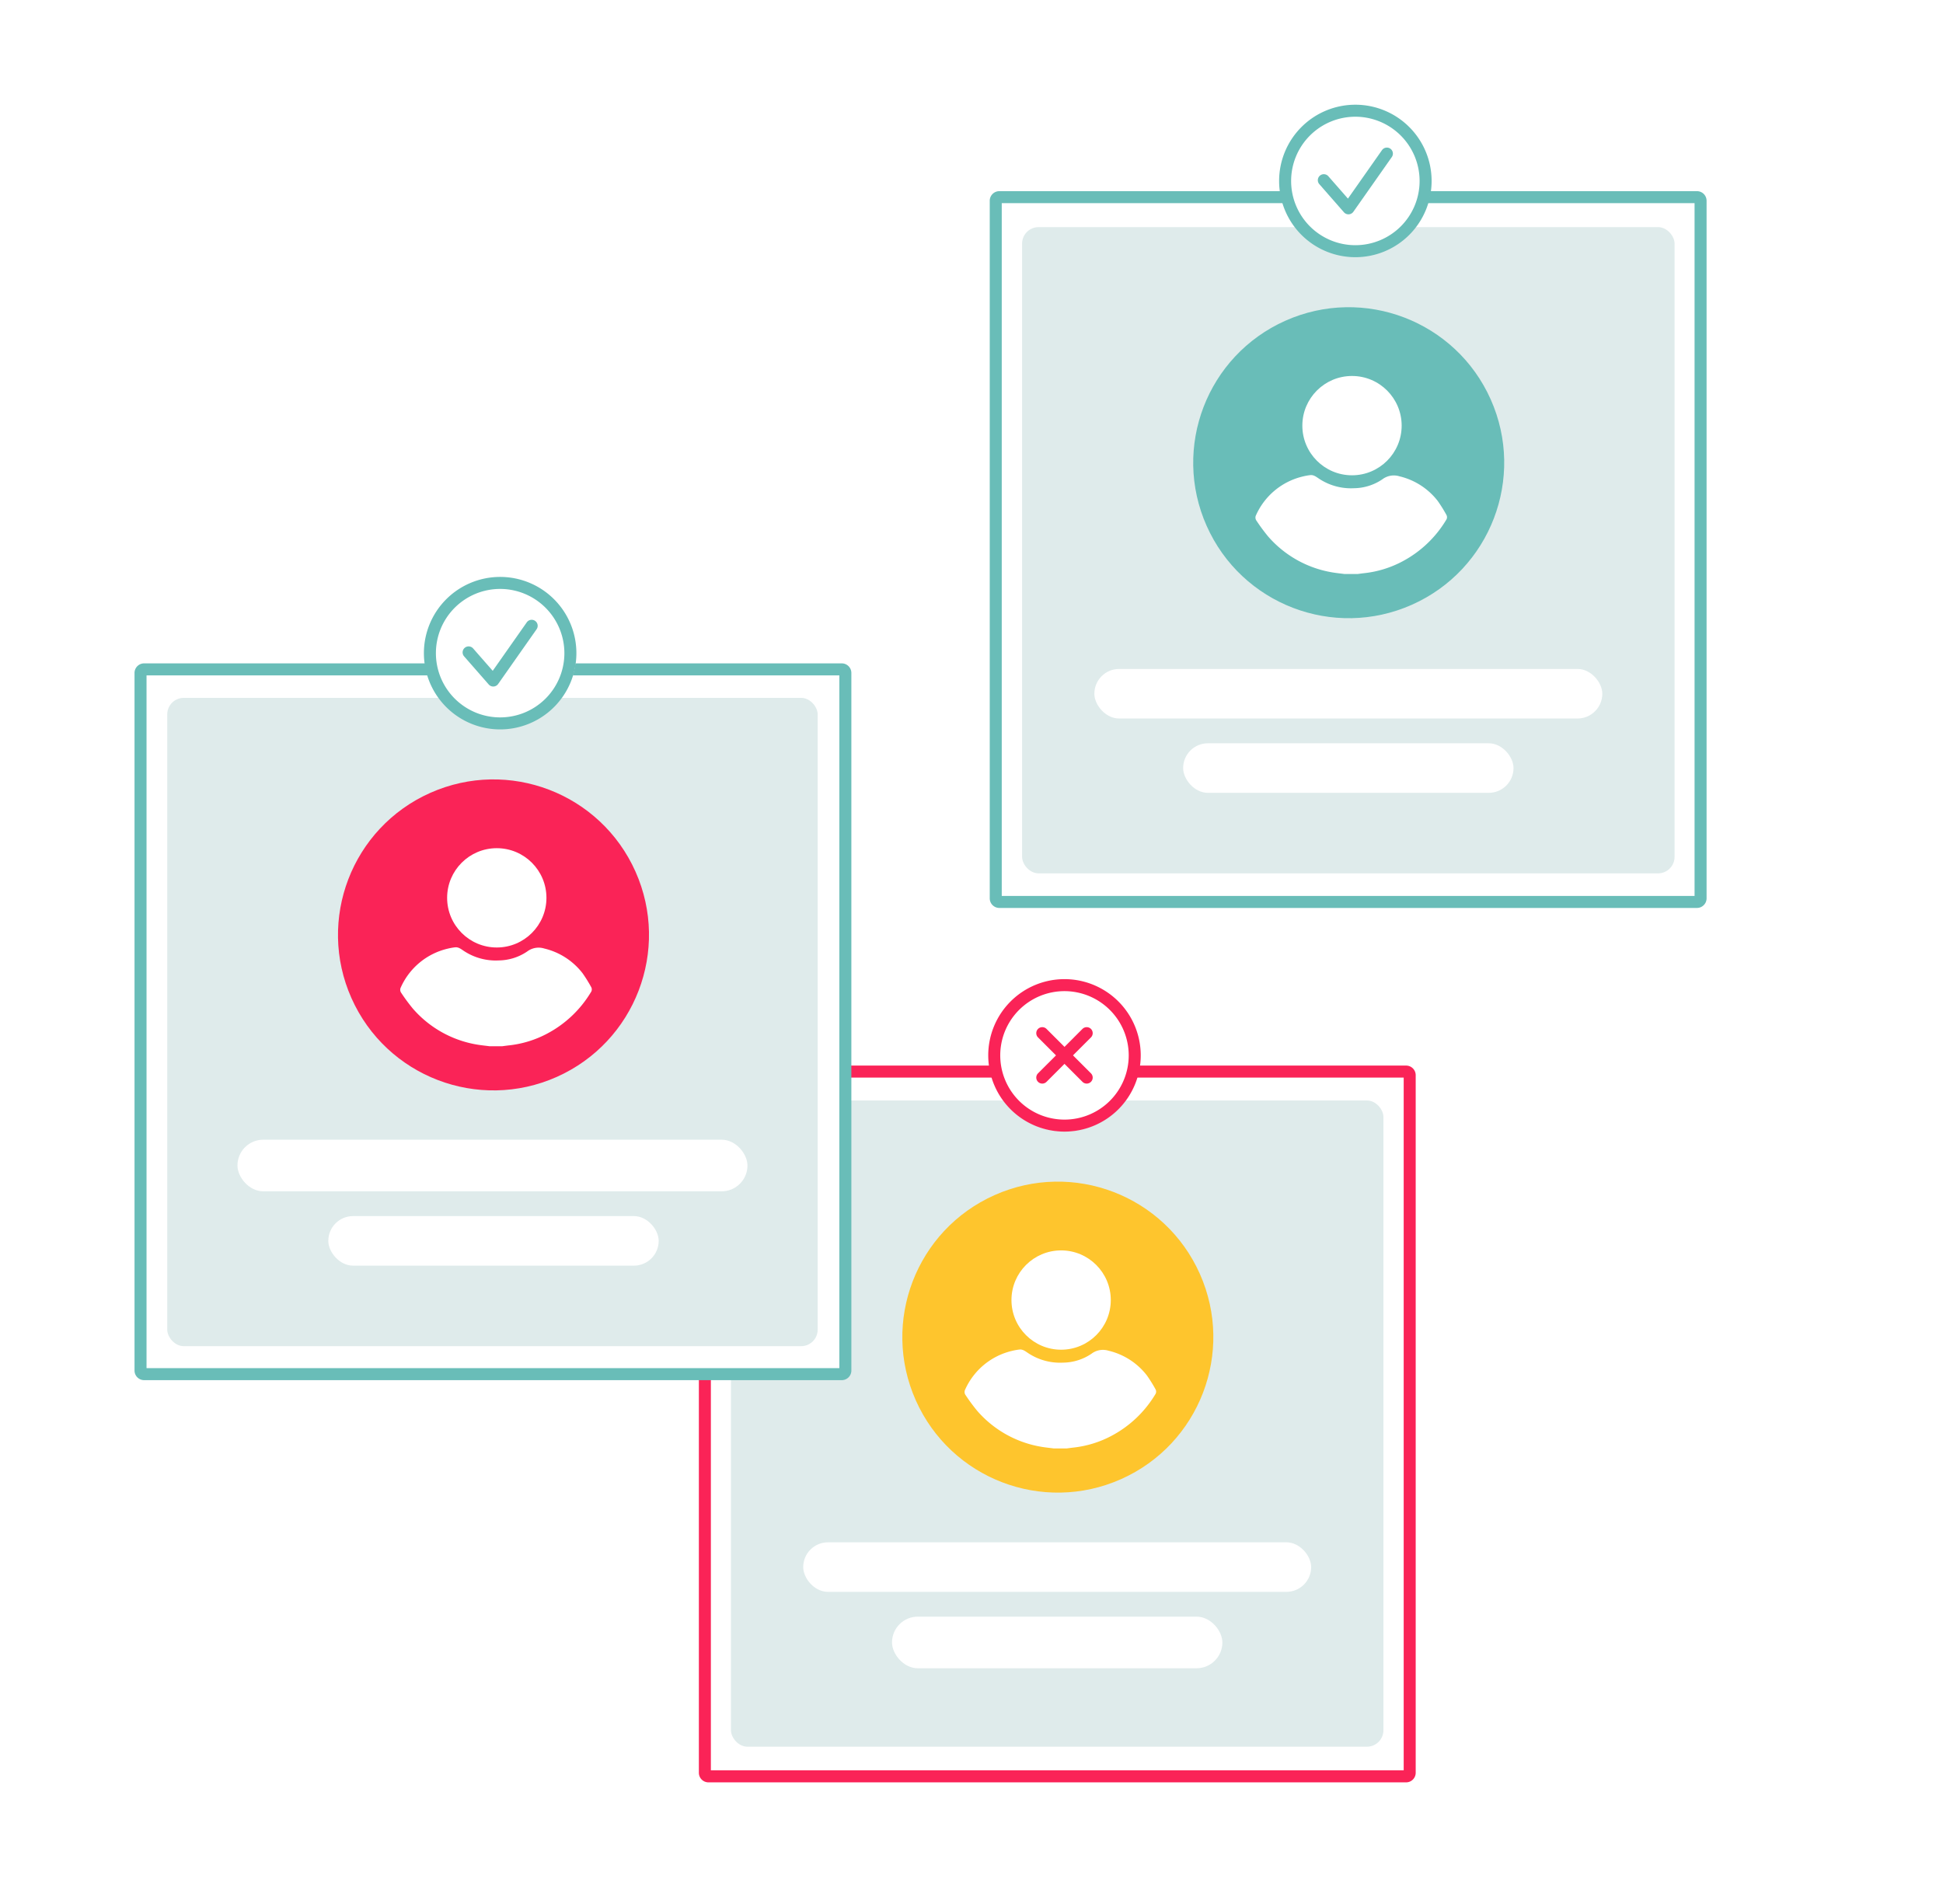 <svg xmlns="http://www.w3.org/2000/svg" xmlns:xlink="http://www.w3.org/1999/xlink" width="941" height="922" viewBox="0 0 941 922">
  <defs>
    <clipPath id="clip-path">
      <rect id="Rectangle_38601" data-name="Rectangle 38601" width="941" height="922" transform="translate(15986 8610)" fill="#fff" stroke="#707070" stroke-width="1" opacity="0.355"/>
    </clipPath>
    <filter id="Rectangle_38591" x="290" y="468" width="444" height="443" filterUnits="userSpaceOnUse">
      <feOffset input="SourceAlpha"/>
      <feGaussianBlur stdDeviation="16" result="blur"/>
      <feFlood flood-opacity="0.078"/>
      <feComposite operator="in" in2="blur"/>
      <feComposite in="SourceGraphic"/>
    </filter>
    <filter id="Rectangle_38586" x="17" y="273" width="443" height="443" filterUnits="userSpaceOnUse">
      <feOffset input="SourceAlpha"/>
      <feGaussianBlur stdDeviation="16" result="blur-2"/>
      <feFlood flood-opacity="0.078"/>
      <feComposite operator="in" in2="blur-2"/>
      <feComposite in="SourceGraphic"/>
    </filter>
    <filter id="Rectangle_38596" x="431" y="44" width="444" height="444" filterUnits="userSpaceOnUse">
      <feOffset input="SourceAlpha"/>
      <feGaussianBlur stdDeviation="16" result="blur-3"/>
      <feFlood flood-opacity="0.078"/>
      <feComposite operator="in" in2="blur-3"/>
      <feComposite in="SourceGraphic"/>
    </filter>
  </defs>
  <g id="Mask_Group_1618" data-name="Mask Group 1618" transform="translate(-15986 -8610)" clip-path="url(#clip-path)">
    <g id="Group_21284" data-name="Group 21284">
      <g transform="matrix(1, 0, 0, 1, 15986, 8610)" filter="url(#Rectangle_38591)">
        <rect id="Rectangle_38591-2" data-name="Rectangle 38591" width="348" height="347" rx="8" transform="translate(338 516)" fill="#fff"/>
      </g>
      <rect id="Rectangle_38593" data-name="Rectangle 38593" width="316" height="313" rx="8" transform="translate(16340 9143)" fill="#dfebeb"/>
      <g id="Group_21275" data-name="Group 21275" transform="translate(16398.896 9158.243)">
        <ellipse id="Ellipse_1911" data-name="Ellipse 1911" cx="75.256" cy="75.257" rx="75.256" ry="75.257" transform="matrix(0.914, -0.407, 0.407, 0.914, 0, 61.219)" fill="#fec52d"/>
        <g id="Group_15179" data-name="Group 15179" transform="translate(54.246 57.374)">
          <path id="Path_54716" data-name="Path 54716" d="M43.173,47.922c-2.067-.273-4.148-.471-6.2-.832A52.613,52.613,0,0,1,6.134,29.726a90.025,90.025,0,0,1-5.64-7.639,2.528,2.528,0,0,1-.2-2.69A33.159,33.159,0,0,1,22.947.68,28.5,28.5,0,0,1,26.522.027c1.563-.194,2.751.7,3.958,1.515A27.991,27.991,0,0,0,47.694,6.369a25.008,25.008,0,0,0,13.8-4.336A9.162,9.162,0,0,1,69.752.6,33.057,33.057,0,0,1,88.329,12.6a70.552,70.552,0,0,1,4.1,6.582,2.349,2.349,0,0,1-.13,2.652A54.379,54.379,0,0,1,71.257,41.769a51.091,51.091,0,0,1-18.6,5.746c-1.069.116-2.134.27-3.2.406Z" transform="translate(0 47.993)" fill="#fff"/>
          <ellipse id="Ellipse_1904" data-name="Ellipse 1904" cx="24.048" cy="24.048" rx="24.048" ry="24.048" transform="translate(22.715 0)" fill="#fff"/>
        </g>
      </g>
      <rect id="Rectangle_38594" data-name="Rectangle 38594" width="246" height="24" rx="12" transform="translate(16375 9357)" fill="#fff"/>
      <rect id="Rectangle_38595" data-name="Rectangle 38595" width="160" height="25" rx="12.5" transform="translate(16418 9393)" fill="#fff"/>
      <path id="Rectangle_38592" data-name="Rectangle 38592" d="M5.815,5.815V341.349H341.349V5.815H5.815M4.652,0h337.86a4.652,4.652,0,0,1,4.652,4.652v337.86a4.652,4.652,0,0,1-4.652,4.652H4.652A4.652,4.652,0,0,1,0,342.512V4.652A4.652,4.652,0,0,1,4.652,0Z" transform="translate(16324.463 9126.101)" fill="#fa2357"/>
      <ellipse id="Ellipse_2745" data-name="Ellipse 2745" cx="36.5" cy="37" rx="36.5" ry="37" transform="translate(16465 9084)" fill="#fff"/>
      <path id="Ellipse_2745_-_Outline" data-name="Ellipse 2745 - Outline" d="M36.926,5.815A31.111,31.111,0,1,0,68.037,36.926,31.146,31.146,0,0,0,36.926,5.815m0-5.815A36.926,36.926,0,1,1,0,36.926,36.926,36.926,0,0,1,36.926,0Z" transform="translate(16464.607 9084.231)" fill="#fa2357"/>
      <g transform="matrix(1, 0, 0, 1, 15986, 8610)" filter="url(#Rectangle_38586)">
        <rect id="Rectangle_38586-2" data-name="Rectangle 38586" width="347" height="347" rx="8" transform="translate(65 321)" fill="#fff"/>
      </g>
      <rect id="Rectangle_38587" data-name="Rectangle 38587" width="315" height="314" rx="8" transform="translate(16067 8948)" fill="#dfebeb"/>
      <g id="Group_15180" data-name="Group 15180" transform="translate(16125.585 8963.435)">
        <ellipse id="Ellipse_1911-2" data-name="Ellipse 1911" cx="75.256" cy="75.257" rx="75.256" ry="75.257" transform="matrix(0.914, -0.407, 0.407, 0.914, 0, 61.219)" fill="#fa2357"/>
        <g id="Group_15179-2" data-name="Group 15179" transform="translate(54.246 57.374)">
          <path id="Path_54716-2" data-name="Path 54716" d="M43.173,47.922c-2.067-.273-4.148-.471-6.2-.832A52.613,52.613,0,0,1,6.134,29.726a90.025,90.025,0,0,1-5.64-7.639,2.528,2.528,0,0,1-.2-2.69A33.159,33.159,0,0,1,22.947.68,28.5,28.5,0,0,1,26.522.027c1.563-.194,2.751.7,3.958,1.515A27.991,27.991,0,0,0,47.694,6.369a25.008,25.008,0,0,0,13.8-4.336A9.162,9.162,0,0,1,69.752.6,33.057,33.057,0,0,1,88.329,12.6a70.552,70.552,0,0,1,4.1,6.582,2.349,2.349,0,0,1-.13,2.652A54.379,54.379,0,0,1,71.257,41.769a51.091,51.091,0,0,1-18.6,5.746c-1.069.116-2.134.27-3.2.406Z" transform="translate(0 47.993)" fill="#fff"/>
          <ellipse id="Ellipse_1904-2" data-name="Ellipse 1904" cx="24.048" cy="24.048" rx="24.048" ry="24.048" transform="translate(22.715 0)" fill="#fff"/>
        </g>
      </g>
      <rect id="Rectangle_38588" data-name="Rectangle 38588" width="247" height="25" rx="12.5" transform="translate(16101 9162)" fill="#fff"/>
      <rect id="Rectangle_38589" data-name="Rectangle 38589" width="160" height="24" rx="12" transform="translate(16145 9199)" fill="#fff"/>
      <path id="Rectangle_38590" data-name="Rectangle 38590" d="M5.815,5.815V341.349H341.349V5.815H5.815M4.652,0h337.86a4.652,4.652,0,0,1,4.652,4.652v337.86a4.652,4.652,0,0,1-4.652,4.652H4.652A4.652,4.652,0,0,1,0,342.512V4.652A4.652,4.652,0,0,1,4.652,0Z" transform="translate(16051.151 8931.294)" fill="#69bdb8"/>
      <circle id="Ellipse_2744" data-name="Ellipse 2744" cx="36.5" cy="36.5" r="36.5" transform="translate(16192 8890)" fill="#fff"/>
      <path id="Ellipse_2744_-_Outline" data-name="Ellipse 2744 - Outline" d="M36.926,5.815A31.111,31.111,0,1,0,68.037,36.926,31.146,31.146,0,0,0,36.926,5.815m0-5.815A36.926,36.926,0,1,1,0,36.926,36.926,36.926,0,0,1,36.926,0Z" transform="translate(16191.296 8889.425)" fill="#69bdb8"/>
      <path id="Path_64121" data-name="Path 64121" d="M16477.215,8587.665a2.91,2.91,0,0,1-2.187-.991l-11.926-13.623a2.907,2.907,0,1,1,4.375-3.83l9.486,10.836,16.49-23.477a2.907,2.907,0,1,1,4.758,3.343l-18.617,26.506a2.9,2.9,0,0,1-2.223,1.232C16477.318,8587.664,16477.266,8587.665,16477.215,8587.665Z" transform="translate(-252.338 354.846)" fill="#69bdb8"/>
      <g id="Group_21282" data-name="Group 21282" transform="translate(16465.268 8660.718)">
        <g transform="matrix(1, 0, 0, 1, -479.27, -50.72)" filter="url(#Rectangle_38596)">
          <rect id="Rectangle_38596-2" data-name="Rectangle 38596" width="348" height="348" rx="8" transform="translate(479 92)" fill="#fff"/>
        </g>
        <rect id="Rectangle_38598" data-name="Rectangle 38598" width="316" height="313" rx="8" transform="translate(15.732 59.282)" fill="#dfebeb"/>
        <g id="Group_21277" data-name="Group 21277" transform="translate(74.501 74.011)">
          <ellipse id="Ellipse_1911-3" data-name="Ellipse 1911" cx="75.256" cy="75.257" rx="75.256" ry="75.257" transform="matrix(0.914, -0.407, 0.407, 0.914, 0, 61.219)" fill="#69bdb8"/>
          <g id="Group_15179-3" data-name="Group 15179" transform="translate(54.246 57.374)">
            <path id="Path_54716-3" data-name="Path 54716" d="M43.173,47.922c-2.067-.273-4.148-.471-6.2-.832A52.613,52.613,0,0,1,6.134,29.726a90.025,90.025,0,0,1-5.64-7.639,2.528,2.528,0,0,1-.2-2.69A33.159,33.159,0,0,1,22.947.68,28.5,28.5,0,0,1,26.522.027c1.563-.194,2.751.7,3.958,1.515A27.991,27.991,0,0,0,47.694,6.369a25.008,25.008,0,0,0,13.8-4.336A9.162,9.162,0,0,1,69.752.6,33.057,33.057,0,0,1,88.329,12.6a70.552,70.552,0,0,1,4.1,6.582,2.349,2.349,0,0,1-.13,2.652A54.379,54.379,0,0,1,71.257,41.769a51.091,51.091,0,0,1-18.6,5.746c-1.069.116-2.134.27-3.2.406Z" transform="translate(0 47.993)" fill="#fff"/>
            <ellipse id="Ellipse_1904-3" data-name="Ellipse 1904" cx="24.048" cy="24.048" rx="24.048" ry="24.048" transform="translate(22.715 0)" fill="#fff"/>
          </g>
        </g>
        <rect id="Rectangle_38599" data-name="Rectangle 38599" width="246" height="24" rx="12" transform="translate(50.732 273.282)" fill="#fff"/>
        <rect id="Rectangle_38600" data-name="Rectangle 38600" width="160" height="24" rx="12" transform="translate(93.732 309.282)" fill="#fff"/>
        <path id="Rectangle_38597" data-name="Rectangle 38597" d="M5.815,5.815V341.349H341.349V5.815H5.815M4.652,0h337.86a4.652,4.652,0,0,1,4.652,4.652v337.86a4.652,4.652,0,0,1-4.652,4.652H4.652A4.652,4.652,0,0,1,0,342.512V4.652A4.652,4.652,0,0,1,4.652,0Z" transform="translate(0.067 41.869)" fill="#69bdb8"/>
        <circle id="Ellipse_2746" data-name="Ellipse 2746" cx="36.5" cy="36.5" r="36.5" transform="translate(140.732 0.282)" fill="#fff"/>
        <path id="Ellipse_2746_-_Outline" data-name="Ellipse 2746 - Outline" d="M36.926,5.815A31.111,31.111,0,1,0,68.037,36.926,31.146,31.146,0,0,0,36.926,5.815m0-5.815A36.926,36.926,0,1,1,0,36.926,36.926,36.926,0,0,1,36.926,0Z" transform="translate(140.212)" fill="#69bdb8"/>
        <path id="Path_64122" data-name="Path 64122" d="M16477.215,8587.665a2.91,2.91,0,0,1-2.187-.991l-11.926-13.623a2.907,2.907,0,1,1,4.375-3.83l9.486,10.836,16.49-23.477a2.907,2.907,0,1,1,4.758,3.343l-18.617,26.506a2.9,2.9,0,0,1-2.223,1.232C16477.318,8587.664,16477.266,8587.665,16477.215,8587.665Z" transform="translate(-16303.423 -8534.578)" fill="#69bdb8"/>
      </g>
      <g id="Group_21276" data-name="Group 21276" transform="translate(16487.869 9107.492)">
        <path id="Line_5448" data-name="Line 5448" d="M19.424,22.331a2.9,2.9,0,0,1-2.056-.852L-4.148-.036a2.908,2.908,0,0,1,0-4.112,2.908,2.908,0,0,1,4.112,0L21.48,17.368a2.908,2.908,0,0,1-2.056,4.964Z" transform="translate(5 5)" fill="#fa2357"/>
        <path id="Line_5449" data-name="Line 5449" d="M-2.092,22.331a2.9,2.9,0,0,1-2.056-.852,2.908,2.908,0,0,1,0-4.112L17.368-4.148a2.908,2.908,0,0,1,4.112,0,2.908,2.908,0,0,1,0,4.112L-.036,21.48A2.9,2.9,0,0,1-2.092,22.331Z" transform="translate(5 5)" fill="#fa2357"/>
      </g>
    </g>
  </g>
</svg>
